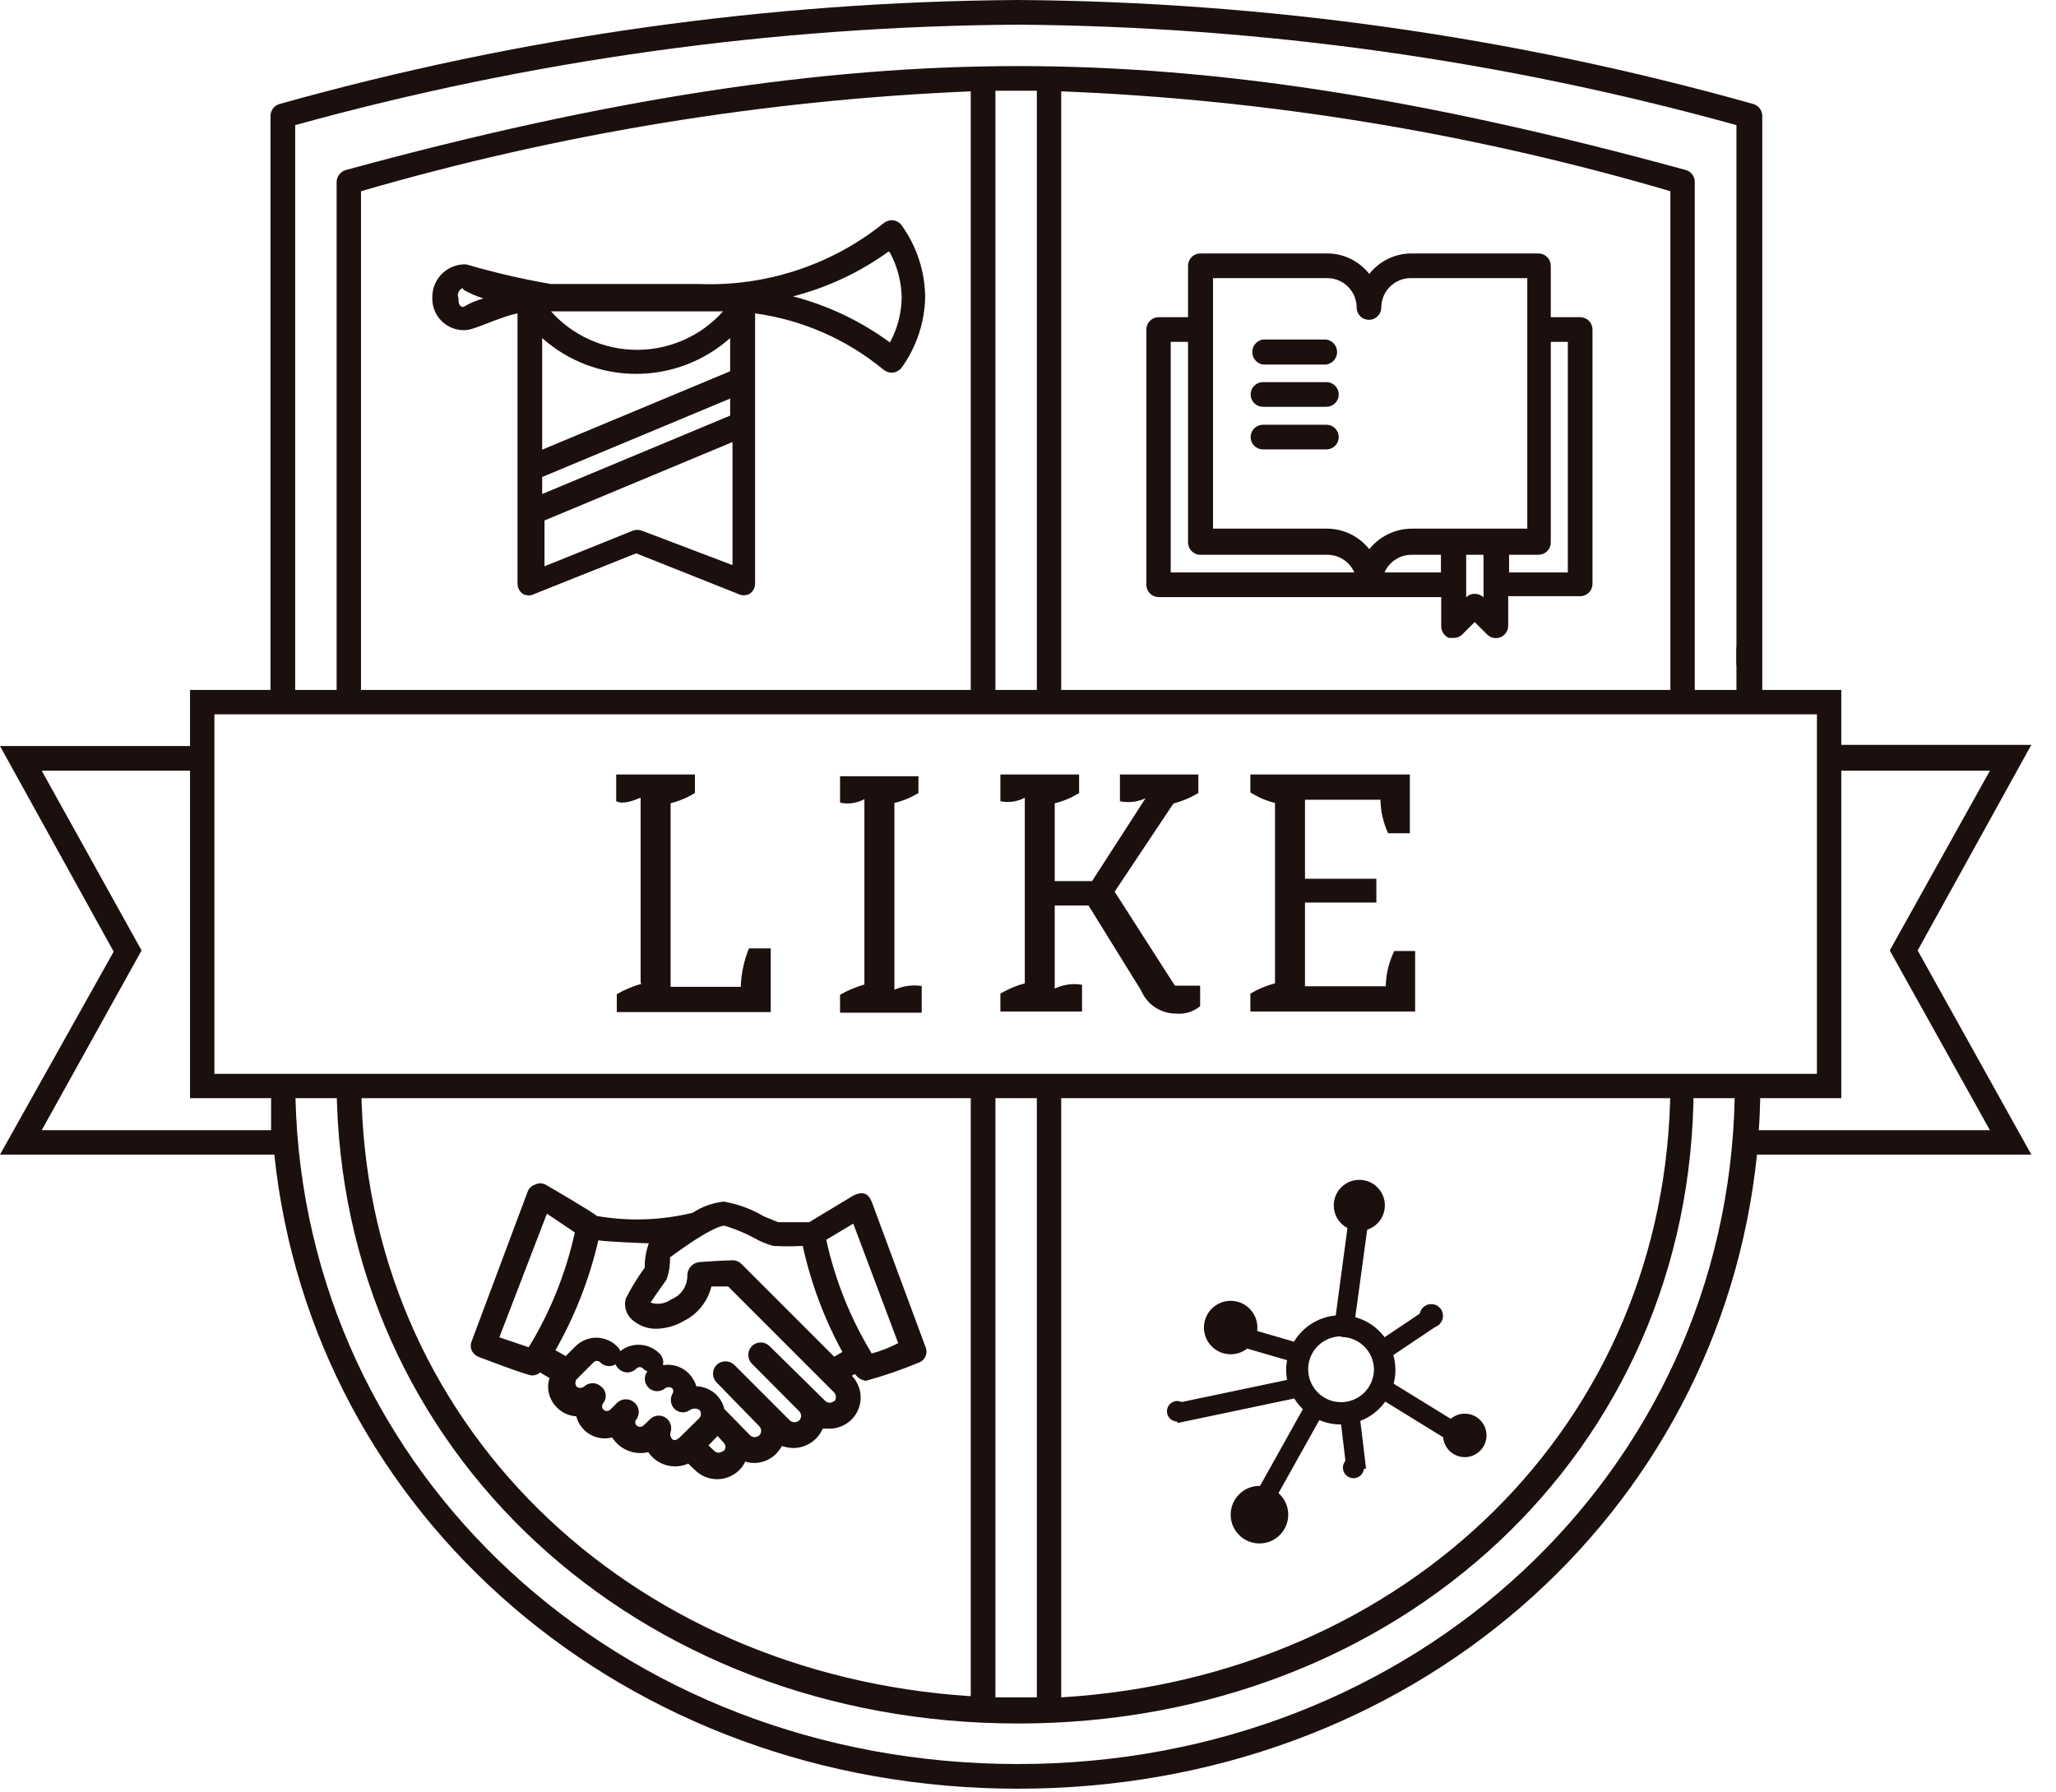 <?xml version="1.0" encoding="UTF-8"?> <svg xmlns="http://www.w3.org/2000/svg" width="70" height="61" viewBox="0 0 70 61" fill="none"> <g clip-path="url(#clip0_117_3)"> <path d="M42.999 12.411H45.159C45.261 12.395 45.353 12.344 45.42 12.265C45.487 12.188 45.524 12.088 45.524 11.986C45.524 11.883 45.487 11.784 45.42 11.706C45.353 11.628 45.261 11.576 45.159 11.56H42.999C42.898 11.576 42.805 11.628 42.738 11.706C42.672 11.784 42.635 11.883 42.635 11.986C42.635 12.088 42.672 12.188 42.738 12.265C42.805 12.344 42.898 12.395 42.999 12.411V12.411Z" fill="#1B100E"></path> <path d="M43 13.85H45.16C45.272 13.85 45.378 13.806 45.457 13.727C45.536 13.648 45.58 13.541 45.58 13.43C45.58 13.318 45.536 13.211 45.457 13.133C45.378 13.054 45.272 13.01 45.16 13.01H43C42.889 13.01 42.782 13.054 42.703 13.133C42.624 13.211 42.58 13.318 42.58 13.43C42.58 13.541 42.624 13.648 42.703 13.727C42.782 13.806 42.889 13.85 43 13.85V13.85Z" fill="#1B100E"></path> <path d="M43 15.301H45.16C45.272 15.301 45.378 15.257 45.457 15.178C45.536 15.099 45.58 14.992 45.58 14.881C45.58 14.77 45.536 14.663 45.457 14.584C45.378 14.505 45.272 14.461 45.16 14.461H43C42.889 14.461 42.782 14.505 42.703 14.584C42.624 14.663 42.58 14.77 42.58 14.881C42.58 14.992 42.624 15.099 42.703 15.178C42.782 15.257 42.889 15.301 43 15.301Z" fill="#1B100E"></path> <path d="M39.439 20.329H49.069V21.329C49.07 21.412 49.095 21.493 49.142 21.563C49.188 21.632 49.253 21.686 49.329 21.719H49.489C49.545 21.72 49.6 21.71 49.651 21.689C49.703 21.668 49.75 21.638 49.789 21.599L50.209 21.179L50.629 21.599C50.688 21.659 50.763 21.7 50.846 21.717C50.928 21.733 51.013 21.725 51.091 21.693C51.168 21.66 51.234 21.606 51.281 21.536C51.327 21.465 51.35 21.383 51.349 21.299V20.299H53.799C53.855 20.299 53.909 20.288 53.96 20.267C54.011 20.246 54.057 20.215 54.096 20.176C54.135 20.137 54.166 20.091 54.187 20.04C54.208 19.989 54.219 19.934 54.219 19.879V11.219C54.219 11.108 54.175 11.001 54.096 10.922C54.017 10.843 53.911 10.799 53.799 10.799H52.799V9.049C52.799 8.938 52.755 8.831 52.676 8.752C52.597 8.673 52.491 8.629 52.379 8.629H48.059C47.782 8.629 47.508 8.692 47.259 8.813C47.009 8.934 46.791 9.111 46.619 9.329C46.45 9.111 46.233 8.935 45.985 8.813C45.738 8.692 45.465 8.629 45.189 8.629H40.879C40.823 8.628 40.768 8.638 40.715 8.658C40.663 8.679 40.616 8.709 40.576 8.748C40.536 8.788 40.504 8.834 40.482 8.886C40.461 8.938 40.449 8.993 40.449 9.049V10.799H39.449C39.338 10.799 39.231 10.843 39.152 10.922C39.074 11.001 39.029 11.108 39.029 11.219V19.909C39.029 20.019 39.072 20.124 39.149 20.203C39.225 20.281 39.33 20.326 39.439 20.329V20.329ZM47.139 19.489C47.217 19.31 47.346 19.158 47.51 19.051C47.673 18.945 47.864 18.888 48.059 18.889H49.059V19.489H47.139ZM50.509 20.339C50.47 20.3 50.423 20.27 50.371 20.249C50.32 20.228 50.265 20.218 50.209 20.219C50.155 20.217 50.101 20.227 50.051 20.248C50.001 20.268 49.956 20.299 49.919 20.339V18.889H50.509V20.339ZM53.379 11.639V19.489H51.379V18.889H52.379C52.491 18.889 52.597 18.845 52.676 18.766C52.755 18.687 52.799 18.58 52.799 18.469V11.639H53.379ZM41.299 9.469H45.189C45.455 9.469 45.709 9.574 45.896 9.762C46.084 9.949 46.189 10.204 46.189 10.469C46.189 10.58 46.233 10.687 46.312 10.766C46.391 10.845 46.498 10.889 46.609 10.889C46.721 10.889 46.828 10.845 46.906 10.766C46.985 10.687 47.029 10.58 47.029 10.469C47.029 10.204 47.135 9.949 47.322 9.762C47.51 9.574 47.764 9.469 48.029 9.469H51.999V17.999H48.059C47.782 18.001 47.509 18.065 47.26 18.186C47.011 18.307 46.792 18.483 46.619 18.699C46.449 18.483 46.231 18.308 45.984 18.186C45.736 18.065 45.465 18.001 45.189 17.999H41.299V9.469ZM39.859 11.639H40.449V18.469C40.449 18.525 40.461 18.581 40.482 18.632C40.504 18.684 40.536 18.73 40.576 18.77C40.616 18.809 40.663 18.84 40.715 18.86C40.768 18.881 40.823 18.89 40.879 18.889H45.189C45.385 18.888 45.576 18.945 45.739 19.051C45.903 19.158 46.031 19.31 46.109 19.489H39.859V11.639Z" fill="#1B100E"></path> <path d="M29.681 40.92C29.561 40.63 29.381 40.55 29.061 40.7L27.551 41.611C27.091 41.611 26.551 41.611 26.491 41.611L26.001 41.41C25.582 41.163 25.121 40.993 24.641 40.91C24.262 40.953 23.899 41.083 23.581 41.291C22.513 41.551 21.403 41.588 20.321 41.401C20.191 41.27 18.571 40.331 18.571 40.331C18.516 40.303 18.456 40.289 18.396 40.289C18.335 40.289 18.275 40.303 18.221 40.331C18.161 40.349 18.106 40.381 18.061 40.425C18.016 40.468 17.982 40.521 17.961 40.581L16.061 45.66C16.039 45.711 16.027 45.766 16.027 45.821C16.027 45.876 16.039 45.93 16.061 45.98C16.109 46.083 16.195 46.161 16.301 46.2C16.301 46.2 17.941 46.831 18.121 46.831C18.219 46.828 18.314 46.792 18.391 46.73L18.711 46.92C18.68 47.011 18.663 47.105 18.661 47.2C18.66 47.334 18.686 47.467 18.738 47.591C18.789 47.715 18.865 47.827 18.961 47.92C19.136 48.1 19.371 48.207 19.621 48.221C19.653 48.348 19.711 48.468 19.79 48.573C19.869 48.678 19.968 48.767 20.081 48.834C20.195 48.901 20.32 48.945 20.45 48.963C20.581 48.981 20.713 48.974 20.841 48.941C20.968 49.142 21.155 49.298 21.375 49.388C21.596 49.478 21.839 49.496 22.071 49.441C22.215 49.655 22.431 49.812 22.68 49.883C22.928 49.955 23.194 49.936 23.431 49.831L23.661 50.05C23.861 50.25 24.133 50.362 24.416 50.362C24.699 50.362 24.97 50.25 25.171 50.05C25.257 49.969 25.325 49.87 25.371 49.761C25.468 49.792 25.569 49.809 25.671 49.81C25.81 49.811 25.948 49.783 26.077 49.73C26.205 49.677 26.322 49.599 26.421 49.501C26.499 49.42 26.566 49.329 26.621 49.23C26.746 49.275 26.878 49.298 27.011 49.3C27.224 49.3 27.432 49.237 27.61 49.12C27.787 49.003 27.927 48.836 28.011 48.641H28.201C28.413 48.649 28.622 48.593 28.802 48.481C28.983 48.369 29.125 48.206 29.211 48.012C29.297 47.818 29.323 47.603 29.286 47.394C29.248 47.185 29.149 46.992 29.001 46.84L29.111 46.781C29.152 46.843 29.207 46.896 29.27 46.936C29.334 46.976 29.406 47.001 29.481 47.011C30.087 46.846 30.681 46.642 31.261 46.401C31.314 46.384 31.364 46.356 31.406 46.319C31.448 46.283 31.483 46.237 31.506 46.186C31.53 46.135 31.542 46.08 31.543 46.024C31.544 45.968 31.533 45.912 31.511 45.861L29.681 40.92ZM18.621 41.321L19.571 41.961C19.268 43.342 18.738 44.663 18.001 45.87L17.001 45.531L18.621 41.321ZM22.891 49.001C22.86 48.97 22.838 48.931 22.827 48.889C22.817 48.847 22.818 48.802 22.831 48.761C22.861 48.669 22.86 48.57 22.827 48.479C22.795 48.389 22.732 48.312 22.651 48.261C22.57 48.21 22.475 48.189 22.38 48.2C22.286 48.211 22.198 48.253 22.131 48.321L21.911 48.531C21.879 48.562 21.836 48.58 21.791 48.58C21.746 48.58 21.703 48.562 21.671 48.531C21.643 48.502 21.628 48.465 21.628 48.425C21.628 48.386 21.643 48.349 21.671 48.321C21.731 48.234 21.758 48.127 21.745 48.022C21.732 47.917 21.681 47.82 21.601 47.751C21.52 47.68 21.417 47.641 21.311 47.641C21.204 47.641 21.101 47.68 21.021 47.751L20.781 47.99C20.749 48.022 20.706 48.04 20.661 48.04C20.616 48.04 20.573 48.022 20.541 47.99C20.515 47.96 20.5 47.921 20.5 47.88C20.5 47.84 20.515 47.801 20.541 47.77C20.605 47.687 20.634 47.581 20.621 47.476C20.608 47.371 20.554 47.276 20.471 47.211C20.391 47.135 20.285 47.093 20.176 47.093C20.066 47.093 19.96 47.135 19.881 47.211C19.845 47.239 19.801 47.254 19.756 47.254C19.71 47.254 19.666 47.239 19.631 47.211C19.604 47.174 19.59 47.13 19.59 47.086C19.59 47.041 19.604 46.997 19.631 46.961L20.201 46.391C20.216 46.373 20.234 46.36 20.255 46.35C20.276 46.341 20.298 46.336 20.321 46.336C20.343 46.336 20.366 46.341 20.387 46.35C20.407 46.36 20.426 46.373 20.441 46.391C20.509 46.456 20.596 46.498 20.691 46.509C20.785 46.52 20.88 46.499 20.961 46.45C20.981 46.508 21.015 46.56 21.061 46.6C21.1 46.64 21.146 46.672 21.198 46.694C21.25 46.715 21.305 46.727 21.361 46.727C21.417 46.727 21.472 46.715 21.523 46.694C21.575 46.672 21.622 46.64 21.661 46.6C21.676 46.584 21.694 46.57 21.715 46.56C21.736 46.551 21.758 46.546 21.781 46.546C21.803 46.546 21.826 46.551 21.847 46.56C21.867 46.57 21.886 46.584 21.901 46.6C21.941 46.64 21.988 46.67 22.041 46.691C21.978 46.772 21.948 46.874 21.955 46.977C21.963 47.08 22.008 47.176 22.082 47.248C22.156 47.32 22.254 47.362 22.357 47.366C22.46 47.37 22.561 47.336 22.641 47.27C22.676 47.242 22.72 47.227 22.766 47.227C22.811 47.227 22.855 47.242 22.891 47.27C22.911 47.298 22.922 47.331 22.922 47.365C22.922 47.4 22.911 47.433 22.891 47.461C22.843 47.549 22.828 47.652 22.848 47.751C22.868 47.849 22.922 47.938 23.001 48.001C23.072 48.056 23.16 48.086 23.251 48.086C23.341 48.086 23.429 48.056 23.501 48.001C23.548 47.973 23.601 47.959 23.656 47.959C23.71 47.959 23.764 47.973 23.811 48.001C23.845 48.039 23.864 48.089 23.864 48.141C23.864 48.192 23.845 48.242 23.811 48.281L23.191 48.891C23.191 48.891 23.001 49.111 22.891 49.001ZM24.621 49.391C24.601 49.412 24.577 49.429 24.55 49.441C24.524 49.453 24.495 49.459 24.466 49.459C24.437 49.459 24.408 49.453 24.381 49.441C24.354 49.429 24.33 49.412 24.311 49.391L24.121 49.211L24.431 48.891L24.641 49.12C24.661 49.141 24.676 49.165 24.686 49.191C24.696 49.218 24.701 49.247 24.699 49.275C24.697 49.303 24.689 49.331 24.675 49.356C24.662 49.381 24.643 49.403 24.621 49.42V49.391ZM28.401 47.691C28.381 47.712 28.357 47.729 28.33 47.741C28.304 47.753 28.275 47.759 28.246 47.759C28.217 47.759 28.188 47.753 28.161 47.741C28.134 47.729 28.11 47.712 28.091 47.691L26.201 45.831C26.121 45.751 26.013 45.706 25.901 45.706C25.788 45.706 25.68 45.751 25.601 45.831C25.521 45.91 25.477 46.018 25.477 46.13C25.477 46.243 25.521 46.351 25.601 46.431L27.211 48.05C27.252 48.092 27.275 48.148 27.275 48.206C27.275 48.264 27.252 48.319 27.211 48.361C27.167 48.4 27.11 48.422 27.051 48.422C26.992 48.422 26.935 48.4 26.891 48.361L25.001 46.471C24.92 46.392 24.813 46.349 24.701 46.349C24.589 46.349 24.481 46.392 24.401 46.471C24.361 46.51 24.329 46.556 24.308 46.608C24.286 46.659 24.275 46.715 24.275 46.77C24.275 46.826 24.286 46.882 24.308 46.933C24.329 46.985 24.361 47.031 24.401 47.071L25.851 48.56C25.892 48.602 25.915 48.657 25.915 48.715C25.915 48.774 25.892 48.829 25.851 48.87C25.808 48.909 25.753 48.931 25.696 48.931C25.638 48.931 25.583 48.909 25.541 48.87L24.661 47.971C24.61 47.755 24.489 47.563 24.317 47.423C24.145 47.284 23.932 47.206 23.711 47.2C23.658 47.036 23.569 46.886 23.451 46.761C23.337 46.647 23.198 46.562 23.045 46.513C22.892 46.464 22.729 46.453 22.571 46.48C22.587 46.411 22.585 46.34 22.566 46.271C22.547 46.203 22.511 46.141 22.461 46.09C22.288 45.912 22.056 45.804 21.808 45.787C21.56 45.77 21.315 45.846 21.121 46.001C21.101 45.943 21.066 45.891 21.021 45.85C20.927 45.754 20.816 45.677 20.692 45.624C20.568 45.572 20.435 45.544 20.301 45.544C20.166 45.544 20.033 45.572 19.91 45.624C19.786 45.677 19.674 45.754 19.581 45.85L19.261 46.17L18.911 45.971C19.577 44.801 20.069 43.542 20.371 42.23C20.721 42.281 22.001 42.331 22.091 42.331C21.993 42.596 21.946 42.878 21.951 43.16C21.705 43.495 21.488 43.85 21.301 44.221C21.266 44.361 21.274 44.508 21.324 44.644C21.374 44.779 21.463 44.897 21.581 44.98C21.802 45.156 22.078 45.248 22.361 45.24C22.681 45.231 22.994 45.142 23.271 44.98C23.506 44.865 23.713 44.7 23.877 44.496C24.041 44.292 24.158 44.055 24.221 43.8H24.791L28.401 47.41C28.439 47.453 28.461 47.508 28.461 47.566C28.461 47.623 28.439 47.678 28.401 47.721V47.691ZM28.401 46.191L25.241 43.031C25.199 42.989 25.149 42.957 25.093 42.937C25.038 42.916 24.98 42.907 24.921 42.91C24.631 42.91 23.801 42.971 23.801 42.971C23.686 42.986 23.581 43.043 23.507 43.132C23.433 43.221 23.395 43.335 23.401 43.45C23.398 43.622 23.345 43.789 23.247 43.93C23.149 44.071 23.011 44.179 22.851 44.24C22.751 44.313 22.636 44.361 22.514 44.38C22.392 44.399 22.268 44.389 22.151 44.35C22.261 44.17 22.661 43.611 22.691 43.571C22.78 43.327 22.82 43.069 22.811 42.81C24.161 41.81 24.571 41.73 24.661 41.73C25.007 41.833 25.342 41.97 25.661 42.141C25.871 42.263 26.096 42.357 26.331 42.42C26.664 42.438 26.998 42.438 27.331 42.42C27.608 43.682 28.062 44.897 28.681 46.031L28.401 46.191ZM29.661 46.05C28.944 44.863 28.427 43.566 28.131 42.211L29.051 41.66L30.581 45.73C30.321 45.861 30.001 46.001 29.671 46.081L29.661 46.05Z" fill="#1B100E"></path> <path d="M15.829 11.24C16.159 11.24 16.969 10.8 17.619 10.67V19.87C17.62 19.939 17.637 20.006 17.668 20.067C17.699 20.127 17.744 20.18 17.799 20.22C17.86 20.254 17.929 20.272 17.999 20.272C18.069 20.272 18.138 20.254 18.199 20.22L21.659 18.84L25.129 20.22C25.189 20.252 25.256 20.268 25.324 20.268C25.392 20.268 25.459 20.252 25.519 20.22C25.577 20.182 25.625 20.13 25.658 20.069C25.692 20.008 25.709 19.94 25.709 19.87V10.67C27.307 10.889 28.813 11.546 30.059 12.57C30.148 12.647 30.262 12.69 30.379 12.69C30.499 12.679 30.61 12.621 30.689 12.53C31.204 11.82 31.487 10.968 31.499 10.09C31.485 9.216 31.203 8.368 30.689 7.66C30.653 7.612 30.606 7.572 30.553 7.545C30.499 7.517 30.44 7.502 30.379 7.5C30.261 7.497 30.146 7.54 30.059 7.62C28.294 9.025 26.084 9.753 23.829 9.67H18.759C17.784 9.502 16.819 9.278 15.869 9C15.717 8.995 15.566 9.02 15.425 9.076C15.284 9.131 15.155 9.214 15.047 9.321C14.94 9.428 14.855 9.556 14.798 9.697C14.742 9.838 14.715 9.989 14.719 10.14C14.715 10.287 14.741 10.432 14.795 10.568C14.85 10.704 14.931 10.828 15.036 10.931C15.14 11.034 15.264 11.115 15.4 11.168C15.537 11.221 15.683 11.246 15.829 11.24ZM18.459 16.24L24.859 13.57V14.15L18.459 16.82V16.24ZM24.859 12.64L18.459 15.31V11.51C19.34 12.295 20.479 12.729 21.659 12.729C22.839 12.729 23.978 12.295 24.859 11.51V12.64ZM21.859 18.07C21.756 18.03 21.642 18.03 21.539 18.07L18.539 19.28V17.72L24.939 15.05V19.24L21.859 18.07ZM30.299 8.6C30.553 9.071 30.69 9.596 30.699 10.13C30.692 10.665 30.555 11.19 30.299 11.66C29.309 10.932 28.189 10.399 26.999 10.09C28.172 9.789 29.278 9.27 30.259 8.56L30.299 8.6ZM24.619 10.6C24.251 11.013 23.799 11.342 23.294 11.568C22.789 11.794 22.242 11.911 21.689 11.911C21.136 11.911 20.589 11.794 20.084 11.568C19.579 11.342 19.128 11.013 18.759 10.6H24.619ZM15.789 9.87C16.001 9.992 16.226 10.089 16.459 10.16C16.22 10.226 15.992 10.323 15.779 10.45C15.619 10.45 15.609 10.29 15.609 10.15C15.583 10.087 15.582 10.015 15.609 9.951C15.635 9.887 15.685 9.837 15.749 9.81L15.789 9.87Z" fill="#1B100E"></path> <path d="M12.291 23.91V6.51C19.049 4.547 26.02 3.405 33.051 3.11V23.91H33.891V3.09H35.301V23.91H36.131V3.11C43.158 3.387 50.123 4.529 56.871 6.51V23.91H57.701V6.19C57.7 6.1 57.671 6.013 57.617 5.94C57.563 5.868 57.487 5.816 57.401 5.79C48.451 3.34 41.401 2.25 34.661 2.25C27.921 2.25 20.591 3.38 11.771 5.79C11.684 5.815 11.607 5.868 11.551 5.94C11.495 6.011 11.464 6.099 11.461 6.19V23.91H12.291Z" fill="#1B100E"></path> <path d="M56.871 37C56.791 48.49 47.871 57.08 36.131 57.79V37H35.301V57.79H34.661H33.891V37H33.051V57.75C21.361 57 12.401 48.43 12.301 37H11.461C11.571 49.44 21.721 58.68 34.661 58.68C47.601 58.68 57.661 49.44 57.661 37H56.871Z" fill="#1B100E"></path> <path d="M65.29 32.36L69.16 25.36H62.69V23.49H60V3.94C59.999 3.849 59.968 3.76 59.912 3.688C59.856 3.616 59.778 3.564 59.69 3.54C51.542 1.249 43.124 0.059 34.66 0C26.16 0.056 17.705 1.246 9.52 3.54C9.432 3.564 9.354 3.616 9.298 3.688C9.242 3.76 9.211 3.849 9.21 3.94V23.49H6.47V25.4H0L3.87 32.4L0 39.31H9.34C10.63 51.6 21.28 60.9 34.66 60.9C48.04 60.9 58.55 51.6 59.82 39.31H69.16L65.29 32.36ZM10.05 4.26C18.067 2.044 26.342 0.894 34.66 0.84C42.928 0.901 51.152 2.051 59.12 4.26V23.49H10.05V4.26ZM7.3 24.32H61.86V36.56H7.3V24.32ZM1.42 38.48L4.82 32.36L1.42 26.24H6.47V37.39H9.23C9.23 37.75 9.23 38.12 9.23 38.48H1.42ZM34.66 60.06C21.06 60.06 10.38 50.15 10.06 37.39H59.06C58.79 50.15 48.17 60.06 34.66 60.06ZM59.93 37.39H62.69V26.24H67.75L64.34 32.36L67.75 38.48H59.88C59.91 38.12 59.92 37.75 59.93 37.39Z" fill="#1B100E"></path> <path d="M59.949 22.039H59.119V22.639H59.949V22.039Z" fill="#1B100E"></path> <path d="M41.9 46.109C42.403 46.109 42.81 45.702 42.81 45.199C42.81 44.697 42.403 44.289 41.9 44.289C41.398 44.289 40.99 44.697 40.99 45.199C40.99 45.702 41.398 46.109 41.9 46.109Z" fill="#1B100E"></path> <path d="M46.28 41.91C46.761 41.91 47.15 41.52 47.15 41.04C47.15 40.559 46.761 40.17 46.28 40.17C45.8 40.17 45.41 40.559 45.41 41.04C45.41 41.52 45.8 41.91 46.28 41.91Z" fill="#1B100E"></path> <path d="M48.73 45.2C48.951 45.2 49.13 45.021 49.13 44.8C49.13 44.58 48.951 44.4 48.73 44.4C48.509 44.4 48.33 44.58 48.33 44.8C48.33 45.021 48.509 45.2 48.73 45.2Z" fill="#1B100E"></path> <path d="M40.081 48.399C40.274 48.399 40.431 48.242 40.431 48.049C40.431 47.856 40.274 47.699 40.081 47.699C39.887 47.699 39.73 47.856 39.73 48.049C39.73 48.242 39.887 48.399 40.081 48.399Z" fill="#1B100E"></path> <path d="M46.081 50.329C46.279 50.329 46.441 50.168 46.441 49.969C46.441 49.771 46.279 49.609 46.081 49.609C45.882 49.609 45.721 49.771 45.721 49.969C45.721 50.168 45.882 50.329 46.081 50.329Z" fill="#1B100E"></path> <path d="M42.88 52.55C43.422 52.55 43.86 52.111 43.86 51.57C43.86 51.029 43.422 50.59 42.88 50.59C42.339 50.59 41.9 51.029 41.9 51.57C41.9 52.111 42.339 52.55 42.88 52.55Z" fill="#1B100E"></path> <path d="M49.871 49.611C50.279 49.611 50.611 49.279 50.611 48.871C50.611 48.462 50.279 48.131 49.871 48.131C49.462 48.131 49.131 48.462 49.131 48.871C49.131 49.279 49.462 49.611 49.871 49.611Z" fill="#1B100E"></path> <path d="M45.659 48.499C45.291 48.501 44.93 48.394 44.623 48.191C44.316 47.987 44.076 47.698 43.934 47.358C43.791 47.018 43.753 46.644 43.824 46.283C43.894 45.921 44.071 45.589 44.33 45.328C44.59 45.066 44.921 44.888 45.282 44.816C45.644 44.743 46.018 44.779 46.358 44.92C46.699 45.06 46.99 45.299 47.195 45.605C47.4 45.911 47.509 46.271 47.509 46.639C47.509 47.131 47.315 47.602 46.968 47.951C46.621 48.3 46.151 48.497 45.659 48.499V48.499ZM45.659 45.499C45.438 45.499 45.221 45.565 45.037 45.688C44.853 45.811 44.709 45.986 44.624 46.191C44.539 46.395 44.517 46.62 44.561 46.838C44.604 47.055 44.711 47.255 44.867 47.411C45.024 47.568 45.223 47.675 45.441 47.718C45.658 47.761 45.883 47.739 46.088 47.654C46.292 47.569 46.467 47.426 46.59 47.242C46.713 47.057 46.779 46.841 46.779 46.619C46.774 46.326 46.654 46.046 46.444 45.84C46.235 45.635 45.953 45.519 45.659 45.519V45.499Z" fill="#1B100E"></path> <path d="M44.498 47.729L42.518 51.273L43.102 51.6L45.083 48.056L44.498 47.729Z" fill="#1B100E"></path> <path d="M50.02 49.479L46.56 47.349L46.91 46.779L50.37 48.909L50.02 49.479Z" fill="#1B100E"></path> <path d="M41.836 45.035L41.648 45.678L44.058 46.38L44.246 45.737L41.836 45.035Z" fill="#1B100E"></path> <path d="M46.09 45.23L45.43 45.14L46.02 40.74L46.69 40.83L46.09 45.23Z" fill="#1B100E"></path> <path d="M48.659 44.51L46.699 45.824L47.072 46.381L49.032 45.066L48.659 44.51Z" fill="#1B100E"></path> <path d="M45.849 50.08L45.609 48.08L46.269 47.99L46.509 50L45.849 50.08Z" fill="#1B100E"></path> <path d="M43.925 46.959L39.951 47.793L40.089 48.449L44.062 47.614L43.925 46.959Z" fill="#1B100E"></path> <path d="M42.641 26.369H48.001V28.369H47.261C47.096 28.011 47.007 27.623 47.001 27.229H44.431V29.919H46.861V30.729H44.431V33.579H47.181C47.188 33.163 47.287 32.753 47.471 32.379H48.181V34.439H42.571V33.829C42.833 33.674 43.115 33.556 43.41 33.479V27.339C43.113 27.265 42.83 27.143 42.571 26.979V26.369H42.641ZM34.13 26.369H36.74V26.999C36.485 27.16 36.204 27.279 35.91 27.349V29.999H37.181L39.001 27.179C38.729 27.305 38.424 27.34 38.13 27.279V26.369H40.8V26.999C40.536 27.159 40.249 27.28 39.95 27.359L37.95 30.359L40.001 33.559H40.861V34.259C40.745 34.353 40.613 34.424 40.47 34.467C40.328 34.51 40.178 34.524 40.031 34.509C39.778 34.509 39.531 34.433 39.321 34.293C39.111 34.152 38.947 33.953 38.85 33.719L37.06 30.829H35.91V33.659C36.199 33.519 36.525 33.474 36.84 33.529V34.439H34.06V33.829C34.32 33.676 34.599 33.558 34.891 33.479V27.159C34.637 27.296 34.343 27.338 34.06 27.279V26.369H34.13ZM30.451 27.369V33.699C30.742 33.568 31.064 33.523 31.381 33.569V34.479H28.601V33.869C28.862 33.72 29.141 33.603 29.43 33.519V27.209C29.177 27.346 28.883 27.389 28.601 27.329V26.429H31.27V26.999C31.017 27.155 30.74 27.27 30.451 27.339V27.369ZM21.811 33.439V27.159C21.57 27.259 21.21 27.399 20.98 27.279V26.369H23.66V26.999C23.403 27.157 23.123 27.275 22.831 27.349V33.599H25.221C25.234 33.149 25.329 32.706 25.5 32.289H26.241V34.459H21V33.849C21.261 33.698 21.54 33.58 21.831 33.499" fill="#1B100E"></path> </g> <defs> <clipPath id="clip0_117_3"> <rect width="69.16" height="60.9" fill="white"></rect> </clipPath> </defs> </svg> 